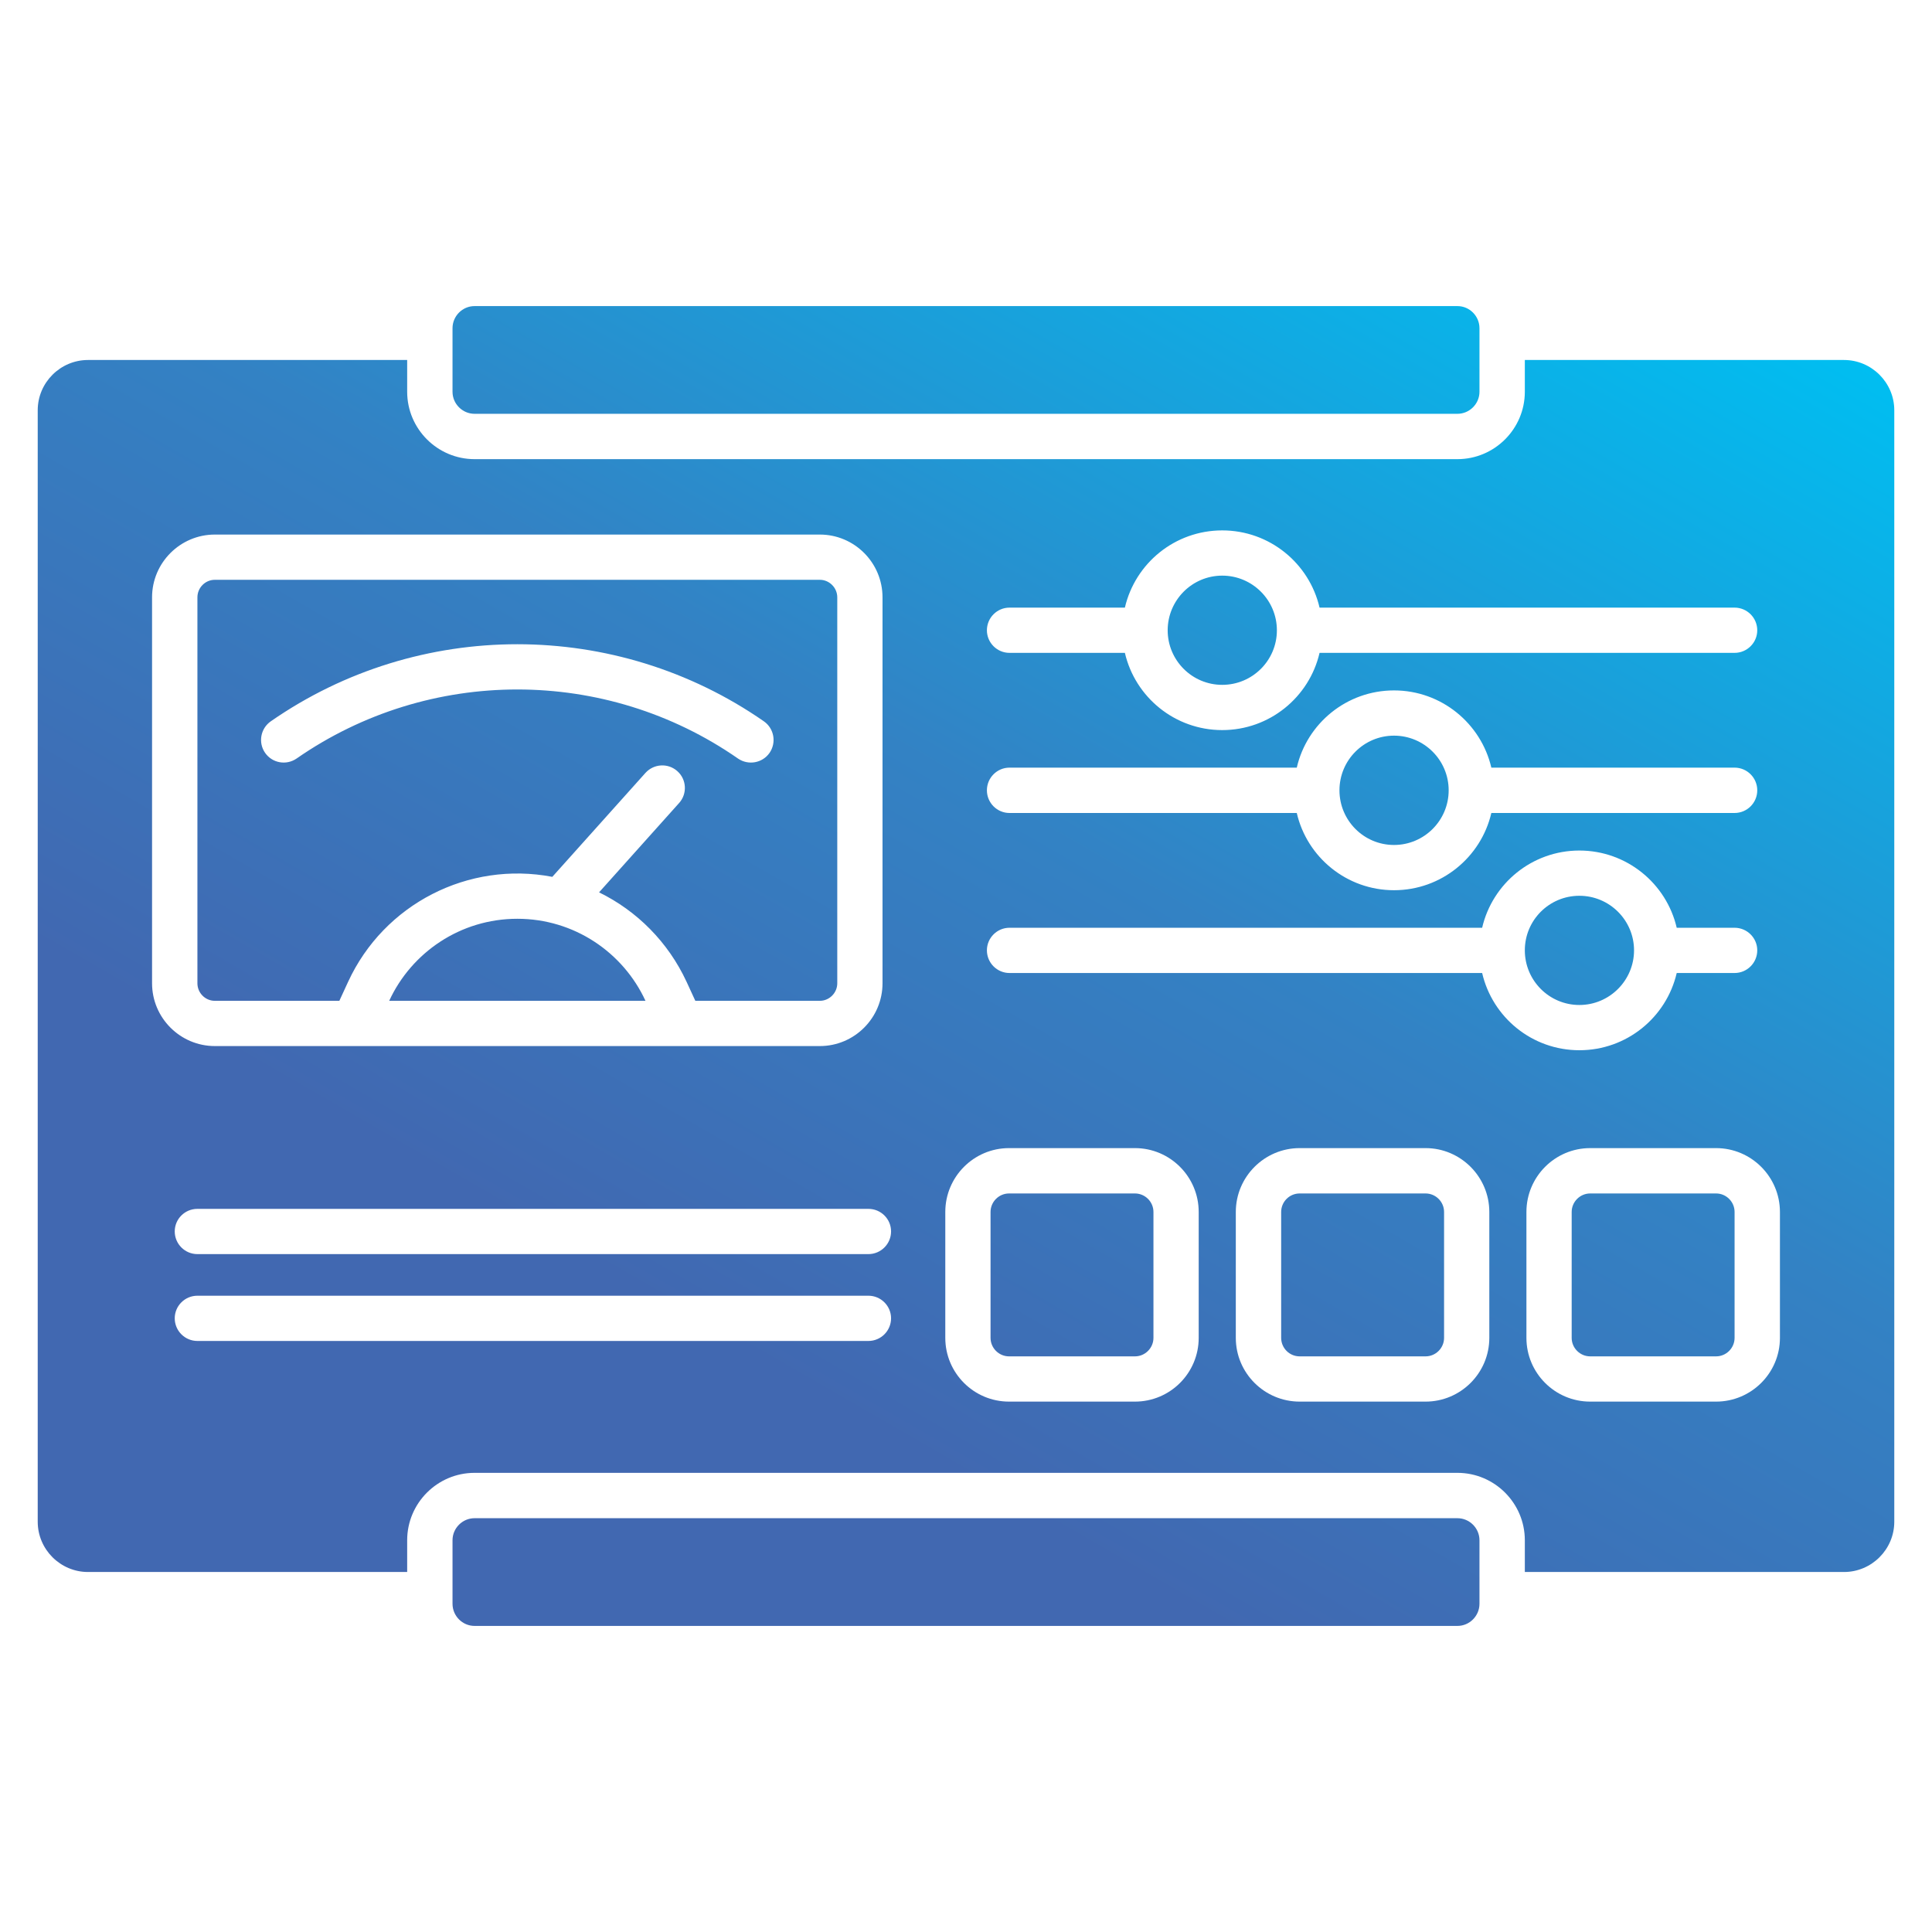 <svg id="Layer_1" viewBox="0 0 512 512" xmlns="http://www.w3.org/2000/svg" xmlns:xlink="http://www.w3.org/1999/xlink" data-name="Layer 1"><linearGradient id="linear-gradient" gradientUnits="userSpaceOnUse" x1="384.598" x2="127.402" y1="33.262" y2="478.738"><stop offset="0" stop-color="#00bef1"/><stop offset=".42" stop-color="#3382c4"/><stop offset=".73" stop-color="#4168b1"/><stop offset="1" stop-color="#4168b1"/></linearGradient><path d="m488.682 416.597h-84.586v-8.419c0-9.836-8.022-17.858-17.858-17.858h-260.476c-9.836 0-17.858 8.022-17.858 17.858v8.419h-84.586c-7.313 0-13.323-5.981-13.323-13.323v-294.548c0-7.342 6.009-13.323 13.323-13.323h84.586v8.419c0 9.836 8.022 17.858 17.858 17.858h260.476c9.836 0 17.858-8.022 17.858-17.858v-8.419h84.586c7.313 0 13.323 5.981 13.323 13.323v294.548c0 7.342-6.009 13.323-13.323 13.323zm-28.999-95.414v33.364c0 2.693-2.211 4.904-4.904 4.904h-33.364c-2.693 0-4.904-2.211-4.904-4.904v-33.364c0-2.693 2.211-4.904 4.904-4.904h33.364c2.693 0 4.904 2.211 4.904 4.904zm-76.989 0v33.364c0 2.693-2.211 4.904-4.904 4.904h-33.364c-2.721 0-4.904-2.211-4.904-4.904v-33.364c0-2.693 2.183-4.904 4.904-4.904h33.364c2.693 0 4.904 2.211 4.904 4.904zm-77.017 0v33.364c0 2.693-2.211 4.904-4.904 4.904h-33.364c-2.693 0-4.904-2.211-4.904-4.904v-33.364c0-2.693 2.211-4.904 4.904-4.904h33.364c2.693 0 4.904 2.211 4.904 4.904zm112.875-83.792c7.994 0 14.485 6.491 14.485 14.457s-6.491 14.485-14.485 14.485-14.457-6.491-14.457-14.485 6.463-14.457 14.457-14.457zm-94.649-84.841c7.994 0 14.485 6.491 14.485 14.485s-6.491 14.457-14.485 14.457-14.457-6.491-14.457-14.457 6.463-14.485 14.457-14.485zm45.524 42.406c7.994 0 14.485 6.491 14.485 14.485s-6.491 14.485-14.485 14.485-14.457-6.491-14.457-14.485 6.463-14.485 14.457-14.485zm-198.368 70.271h-67.918c5.925-12.841 18.907-21.742 33.959-21.742s28.035 8.901 33.959 21.742zm46.205 0h-32.995l-2.324-5.046c-4.875-10.517-13.153-18.794-23.187-23.698l21.231-23.698c2.183-2.438 1.984-6.236-.482-8.419-2.466-2.211-6.236-1.984-8.447.453l-24.69 27.553c-22.224-4.252-44.589 7.172-54.114 27.808l-2.324 5.046h-32.995c-2.551 0-4.621-2.098-4.621-4.649v-102.274c0-2.551 2.069-4.649 4.621-4.649h160.328c2.523 0 4.62 2.098 4.62 4.649v102.274c0 2.551-2.098 4.649-4.62 4.649zm-138.671-64.205c-2.721 1.871-6.435 1.219-8.334-1.502s-1.219-6.463 1.502-8.362c39.203-27.241 91.446-27.241 130.677 0 2.721 1.899 3.373 5.641 1.502 8.362-1.899 2.721-5.641 3.373-8.362 1.502-35.093-24.406-81.865-24.406-116.986 0zm47.168 229.862h260.476c3.203 0 5.839-2.636 5.839-5.868v-16.838c0-3.203-2.636-5.839-5.839-5.839h-260.475c-3.203 0-5.839 2.636-5.839 5.839v16.838c0 3.231 2.636 5.868 5.839 5.868zm0-321.222h260.476c3.203 0 5.839-2.636 5.839-5.839v-16.838c0-3.231-2.636-5.868-5.839-5.868h-260.475c-3.203 0-5.839 2.636-5.839 5.868v16.838c0 3.203 2.636 5.839 5.839 5.839zm141.76 63.354c-3.288 0-5.981-2.693-5.981-5.981 0-3.316 2.693-6.009 5.981-6.009h30.586c2.721-11.736 13.238-20.466 25.795-20.466s23.074 8.731 25.795 20.466h109.984c3.317 0 6.01 2.693 6.01 6.009 0 3.288-2.693 5.981-6.01 5.981h-109.984c-2.721 11.735-13.238 20.466-25.795 20.466s-23.074-8.731-25.795-20.466zm0 84.841c-3.288 0-5.981-2.693-5.981-6.01 0-3.288 2.693-5.981 5.981-5.981h125.263c2.721-11.735 13.238-20.466 25.767-20.466s23.074 8.731 25.795 20.466h15.335c3.317 0 6.01 2.693 6.01 5.981 0 3.317-2.693 6.01-6.01 6.01h-15.335c-2.721 11.735-13.238 20.466-25.795 20.466s-23.046-8.731-25.767-20.466zm0-42.406c-3.288 0-5.981-2.693-5.981-6.01s2.693-6.009 5.981-6.009h76.139c2.693-11.707 13.209-20.466 25.767-20.466s23.074 8.759 25.795 20.466h64.46c3.317 0 6.01 2.693 6.01 6.009s-2.693 6.01-6.01 6.01h-64.46c-2.721 11.707-13.238 20.466-25.795 20.466s-23.074-8.759-25.767-20.466zm-50.258 61.767h-160.326c-9.156 0-16.639-7.455-16.639-16.639v-102.274c0-9.185 7.483-16.64 16.639-16.64h160.328c9.156 0 16.611 7.455 16.611 16.64v102.274c0 9.184-7.455 16.639-16.611 16.639zm12.869 66.161c3.317 0 6.01 2.693 6.01 5.981 0 3.317-2.693 6.01-6.01 6.01h-177.816c-3.316 0-6.009-2.693-6.009-6.01 0-3.288 2.693-5.981 6.009-5.981h177.817zm0-23.017c3.317 0 6.01 2.665 6.01 5.981s-2.693 6.01-6.01 6.01h-177.816c-3.316 0-6.009-2.693-6.009-6.01s2.693-5.981 6.009-5.981h177.817zm241.569.822v33.364c0 9.326-7.597 16.894-16.923 16.894h-33.364c-9.326 0-16.895-7.568-16.895-16.894v-33.364c0-9.326 7.569-16.923 16.895-16.923h33.364c9.326 0 16.923 7.597 16.923 16.923zm-77.017 0v33.364c0 9.326-7.597 16.894-16.895 16.894h-33.364c-9.326 0-16.923-7.568-16.923-16.894v-33.364c0-9.326 7.597-16.923 16.923-16.923h33.364c9.298 0 16.895 7.597 16.895 16.923zm-77.017 0v33.364c0 9.326-7.569 16.894-16.895 16.894h-33.364c-9.326 0-16.895-7.568-16.895-16.894v-33.364c0-9.326 7.569-16.923 16.895-16.923h33.364c9.326 0 16.895 7.597 16.895 16.923z" fill="url(#linear-gradient)" fill-rule="evenodd"/></svg>